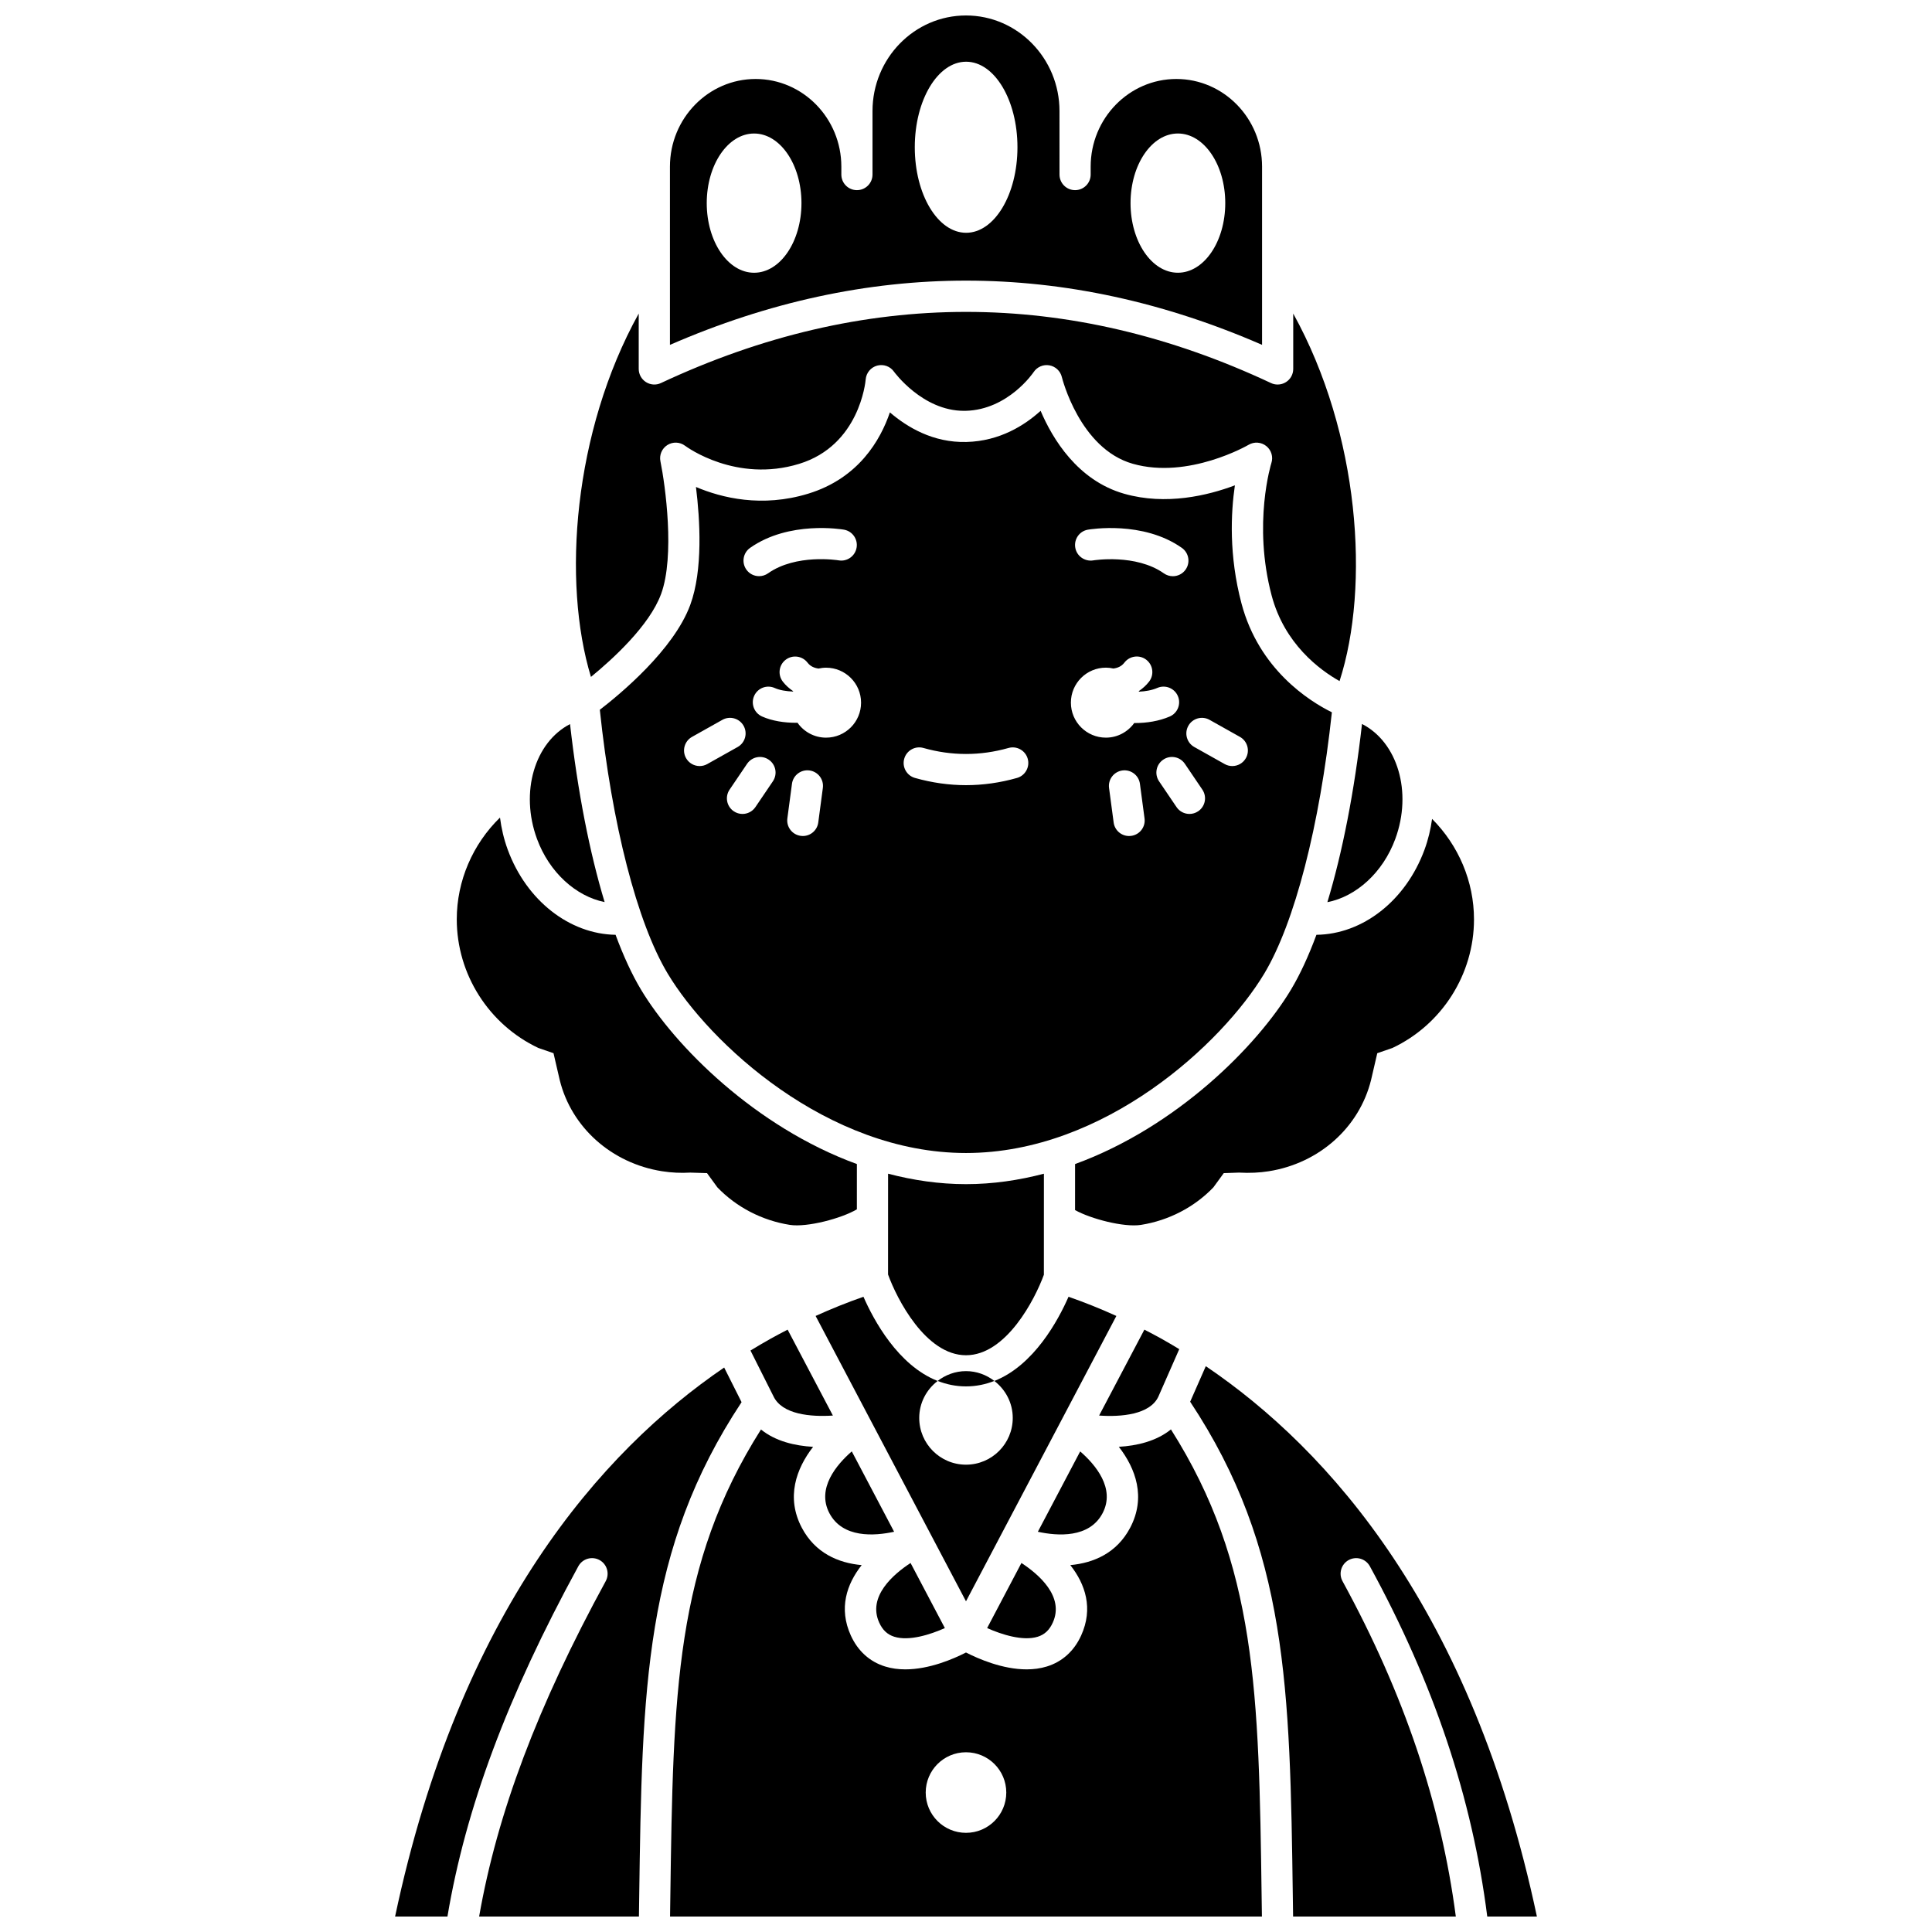 <?xml version="1.0" encoding="UTF-8"?>
<!-- Uploaded to: ICON Repo, www.svgrepo.com, Generator: ICON Repo Mixer Tools -->
<svg width="800px" height="800px" version="1.1" viewBox="144 144 512 512" xmlns="http://www.w3.org/2000/svg">
 <defs>
  <clipPath id="d">
   <path d="m321 522h158v129.9h-158z"/>
  </clipPath>
  <clipPath id="c">
   <path d="m459 506h93v145.9h-93z"/>
  </clipPath>
  <clipPath id="b">
   <path d="m248 506h93v145.9h-93z"/>
  </clipPath>
  <clipPath id="a">
   <path d="m321 148.09h158v87.906h-158z"/>
  </clipPath>
 </defs>
 <path d="m407.51 509.96c-2.09-1.605-4.676-2.598-7.512-2.598-2.84 0-5.422 0.992-7.512 2.598 2.309 0.91 4.809 1.449 7.512 1.449 2.707 0 5.203-0.539 7.512-1.449z"/>
 <path d="m419.01 577.75c1.816-0.57 3.086-1.75 3.984-3.731 3.172-6.953-3.809-12.871-8.305-15.812l-9.09 17.25c3.879 1.73 9.5 3.512 13.41 2.293z"/>
 <path d="m380.95 549.93-11.219-21.297c-3.973 3.457-9.41 9.781-5.93 16.383 3.508 6.641 11.91 6.059 17.148 4.914z"/>
 <path d="m450.99 514.1 5.523-12.562c-1.633-0.988-3.254-1.945-4.848-2.836-1.457-0.812-2.93-1.574-4.394-2.332l-11.996 22.766c5.809 0.406 13.477-0.223 15.715-5.035z"/>
 <path d="m436.19 545.02c3.484-6.598-1.957-12.922-5.93-16.379l-11.219 21.293c5.242 1.145 13.656 1.727 17.148-4.914z"/>
 <path d="m302.96 332.1c3.199 30.367 9.875 56.391 17.984 69.906 11.027 18.387 42.25 47.551 79.051 47.551 36.805 0 68.023-29.168 79.051-47.551 8.047-13.418 14.684-39.156 17.914-69.238-6.039-2.992-19.316-11.371-23.953-28.844-3.367-12.699-2.816-24.02-1.75-31.305-7.144 2.688-18.23 5.379-29.305 2.238-12.391-3.523-19.023-14.574-22.18-21.988-4.144 3.766-10.766 8.035-19.645 8.258-8.918 0.238-15.812-3.996-20.297-7.84-2.484 7.293-8.281 17.461-21.652 21.543-12.266 3.75-22.93 1.113-29.742-1.777 1.07 8.625 1.887 22.008-1.504 31.23-4.387 11.957-18.719 23.773-23.973 27.816zm140.81 33.414c-0.188 0.023-0.367 0.039-0.551 0.039-2.039 0-3.816-1.508-4.09-3.586l-1.219-9.152c-0.301-2.258 1.289-4.336 3.547-4.637 2.262-0.297 4.34 1.289 4.637 3.547l1.219 9.152c0.312 2.262-1.277 4.34-3.543 4.637zm17.762-6.523c-0.711 0.484-1.512 0.711-2.312 0.711-1.32 0-2.625-0.637-3.422-1.812l-4.633-6.84c-1.281-1.887-0.785-4.457 1.105-5.734 1.887-1.285 4.457-0.789 5.734 1.102l4.633 6.84c1.277 1.891 0.785 4.457-1.105 5.734zm3.012-24.227 8.051 4.519c1.988 1.113 2.695 3.633 1.582 5.621-0.762 1.352-2.16 2.109-3.606 2.109-0.684 0-1.379-0.168-2.016-0.527l-8.051-4.519c-1.988-1.113-2.695-3.633-1.582-5.621 1.113-1.992 3.633-2.695 5.621-1.582zm-32.234-50.395c0.598-0.098 14.594-2.434 24.891 4.824 1.863 1.312 2.312 3.891 0.996 5.758-0.801 1.141-2.082 1.75-3.379 1.75-0.82 0-1.652-0.242-2.375-0.754-7.465-5.262-18.621-3.457-18.723-3.438-2.234 0.363-4.383-1.129-4.762-3.375-0.383-2.246 1.105-4.379 3.352-4.766zm4.754 36.566c0.691 0 1.355 0.086 2.004 0.23 1.102-0.148 2.137-0.551 2.914-1.57 1.383-1.805 3.984-2.152 5.785-0.766 1.809 1.387 2.152 3.981 0.766 5.789-0.789 1.031-1.73 1.836-2.742 2.543 0.016 0.047 0.027 0.09 0.043 0.137 1.664-0.074 3.379-0.348 4.894-1 2.078-0.898 4.527 0.07 5.422 2.168 0.898 2.098-0.074 4.527-2.168 5.422-2.871 1.23-6.09 1.723-9.129 1.723-0.09 0-0.172-0.012-0.262-0.012-1.684 2.34-4.414 3.883-7.519 3.883-5.121 0-9.273-4.156-9.273-9.273-0.008-5.121 4.148-9.273 9.266-9.273zm-53.43 24.133c0.617-2.195 2.918-3.477 5.098-2.844 7.488 2.117 15.043 2.117 22.527 0 2.176-0.625 4.477 0.648 5.098 2.844 0.621 2.191-0.652 4.477-2.844 5.098-4.477 1.27-9.023 1.91-13.512 1.91-4.488 0-9.035-0.645-13.512-1.91-2.203-0.621-3.481-2.906-2.856-5.098zm-34.812 5.984-4.633 6.84c-0.797 1.176-2.102 1.812-3.422 1.812-0.797 0-1.602-0.23-2.312-0.711-1.891-1.281-2.383-3.848-1.105-5.734l4.633-6.84c1.285-1.891 3.852-2.383 5.734-1.102 1.895 1.277 2.383 3.848 1.105 5.734zm12.027 10.914c-0.273 2.078-2.047 3.586-4.09 3.586-0.184 0-0.363-0.012-0.551-0.039-2.262-0.301-3.852-2.379-3.547-4.637l1.219-9.152c0.297-2.262 2.371-3.848 4.637-3.547 2.262 0.301 3.852 2.379 3.547 4.637zm2.07-22.48c-3.137 0-5.902-1.57-7.578-3.957-0.125 0-0.238 0.02-0.363 0.02-3.117 0-6.348-0.48-9.031-1.676-2.082-0.93-3.016-3.371-2.086-5.457 0.93-2.082 3.356-3.019 5.457-2.086 1.355 0.605 3.102 0.871 4.848 0.938 0.012-0.031 0.02-0.066 0.031-0.098-1.012-0.707-1.957-1.512-2.746-2.539-1.391-1.809-1.051-4.402 0.762-5.789 1.812-1.387 4.398-1.043 5.789 0.762 0.785 1.02 1.816 1.422 2.918 1.57 0.645-0.141 1.312-0.227 2-0.227 5.121 0 9.273 4.156 9.273 9.273 0 5.109-4.148 9.266-9.273 9.266zm-20.133-50.297c10.305-7.254 24.27-4.922 24.863-4.824 2.246 0.391 3.75 2.531 3.356 4.777-0.391 2.242-2.523 3.754-4.769 3.356-0.25-0.043-11.273-1.793-18.695 3.438-0.723 0.512-1.551 0.754-2.375 0.754-1.297 0-2.578-0.605-3.379-1.75-1.309-1.863-0.863-4.438 1-5.75zm-7.344 45.574c1.977-1.113 4.504-0.414 5.621 1.582 1.117 1.988 0.41 4.504-1.582 5.621l-8.051 4.519c-0.637 0.359-1.328 0.527-2.016 0.527-1.445 0-2.844-0.762-3.606-2.109-1.117-1.988-0.41-4.504 1.582-5.621z"/>
 <path d="m379.35 455.04-0.008 26.711c2.324 6.453 9.969 21.402 20.66 21.402 10.656 0 18.281-14.852 20.637-21.336l0.008-26.773c-6.633 1.738-13.531 2.766-20.648 2.766-7.109 0-14.012-1.027-20.648-2.769z"/>
 <path d="m492.87 391.73c-2.086 5.625-4.34 10.523-6.738 14.52-8.953 14.922-30.23 36.383-57.227 46.238l-0.004 12.195c4.16 2.328 12.969 4.633 17.457 3.926 7.352-1.16 14.16-4.688 19.203-9.949l2.746-3.769 4.035-0.141c2.879 0.156 5.406 0.031 7.891-0.359 13.359-2.109 24.004-11.609 27.117-24.203l1.641-7.078 4.016-1.387c13.141-6.199 21.617-19.555 21.617-34.086 0-10.039-4.098-19.602-11.109-26.621-0.371 2.723-1.012 5.457-2.004 8.156-4.992 13.562-16.41 22.414-28.641 22.559z"/>
 <path d="m380.99 577.75c3.91 1.227 9.539-0.562 13.41-2.293l-9.09-17.25c-4.496 2.941-11.473 8.863-8.305 15.812 0.898 1.973 2.168 3.16 3.984 3.731z"/>
 <path d="m513.77 366.32c4.578-12.449 0.578-25.652-8.824-30.461-2.027 17.922-5.188 34.051-9.176 47.227 7.594-1.477 14.703-7.797 18-16.766z"/>
 <path d="m439.85 492.74c-4.199-1.906-8.434-3.609-12.68-5.082-2.731 6.231-9.176 18.191-19.66 22.312 2.945 2.262 4.879 5.785 4.879 9.793 0 6.844-5.547 12.391-12.391 12.391s-12.391-5.547-12.391-12.391c0-4 1.93-7.523 4.879-9.793-10.484-4.121-16.93-16.082-19.66-22.312-4.242 1.473-8.473 3.176-12.68 5.082l39.852 75.621z"/>
 <path d="m348.33 498.71c-1.789 1-3.609 2.078-5.445 3.195l6.074 12.086c2.277 4.887 9.945 5.535 15.766 5.144l-11.996-22.766c-1.473 0.766-2.941 1.527-4.398 2.34z"/>
 <path d="m304.23 383.06c-3.981-13.16-7.141-29.27-9.164-47.168-9.348 4.836-13.32 18-8.758 30.426 3.285 8.93 10.367 15.23 17.922 16.742z"/>
 <g clip-path="url(#d)">
  <path d="m454.31 522.81c-3.871 3.137-9.043 4.336-13.809 4.609 4.481 5.769 7.246 13.395 3 21.457-3.531 6.691-9.648 9.328-15.859 9.895 3.981 5.051 6.144 11.473 2.867 18.668-1.867 4.102-5 6.934-9.059 8.191-1.742 0.539-3.555 0.77-5.375 0.77-6.387 0-12.793-2.789-16.078-4.469-3.281 1.68-9.684 4.469-16.078 4.469-1.816 0-3.633-0.227-5.375-0.77-4.059-1.258-7.195-4.098-9.059-8.191-3.277-7.199-1.113-13.617 2.867-18.668-6.211-0.562-12.324-3.203-15.859-9.895-4.246-8.059-1.488-15.676 2.988-21.449-4.773-0.27-9.953-1.457-13.812-4.598-22.75 35.945-23.277 69.695-24.027 124.12l-0.07 4.953h156.85l-0.07-4.953c-0.742-54.43-1.273-88.18-24.039-124.14zm-54.312 106.91c-5.898 0-10.676-4.777-10.676-10.676 0-5.898 4.777-10.676 10.676-10.676s10.676 4.777 10.676 10.676c0 5.898-4.781 10.676-10.676 10.676z"/>
 </g>
 <path d="m286.67 421.72 4.016 1.387 1.652 7.137c3.102 12.539 13.746 22.035 27.105 24.145 2.488 0.391 5.004 0.512 7.496 0.363l4.426 0.137 2.746 3.769c5.047 5.262 11.852 8.789 19.203 9.949 4.59 0.715 13.762-1.734 17.766-4.125l0.004-11.996c-26.988-9.852-48.262-31.312-57.215-46.23-2.398-3.996-4.652-8.898-6.738-14.523-12.16-0.188-23.594-9.02-28.574-22.559-1.035-2.82-1.688-5.68-2.051-8.512-7.238 7.062-11.457 16.781-11.457 26.98 0.004 14.527 8.484 27.883 21.621 34.078z"/>
 <g clip-path="url(#c)">
  <path d="m501.42 557.43c1.996-1.098 4.508-0.359 5.606 1.645 16.988 31.09 27.141 61.508 31.113 92.828h13.156c-17.195-81.125-54.98-123.67-87.746-145.85l-4.144 9.422c25.875 39.062 26.445 75.969 27.207 131.36l0.07 5.062h43.125c-3.93-29.918-13.73-59.043-30.027-88.871-1.098-2-0.355-4.512 1.641-5.602z"/>
 </g>
 <g clip-path="url(#b)">
  <path d="m335.91 506.41c-32.633 22.254-70.102 64.77-87.207 145.49h13.875c4.824-28.715 15.852-58.316 34.688-92.828 1.094-2 3.602-2.738 5.606-1.648 2 1.094 2.738 3.602 1.645 5.606-18.074 33.125-28.754 61.508-33.543 88.871h42.348l0.07-5.062c0.762-55.34 1.328-92.23 27.133-131.25z"/>
 </g>
 <g clip-path="url(#a)">
  <path d="m478.46 235.39v-47.23c0-12.809-10.191-23.23-22.711-23.23s-22.711 10.418-22.711 23.23v2.102c0 2.281-1.848 4.129-4.129 4.129-2.285 0-4.129-1.852-4.129-4.129l-0.004-16.832c0-13.965-11.113-25.332-24.777-25.332s-24.777 11.359-24.777 25.332v16.832c0 2.281-1.848 4.129-4.129 4.129-2.285 0-4.129-1.852-4.129-4.129v-2.102c0-12.809-10.191-23.23-22.711-23.23-12.52 0-22.711 10.418-22.711 23.23v47.234c52.113-22.699 104.84-22.699 156.92-0.004zm-22.305-56.012c6.93 0 12.551 8.258 12.551 18.449 0 10.191-5.621 18.449-12.551 18.449s-12.551-8.258-12.551-18.449c0-10.191 5.621-18.449 12.551-18.449zm-112.31 36.902c-6.93 0-12.551-8.258-12.551-18.449s5.621-18.449 12.551-18.449 12.551 8.258 12.551 18.449c-0.004 10.191-5.621 18.449-12.551 18.449zm42.582-33.258c0-12.52 6.09-22.668 13.605-22.668s13.605 10.152 13.605 22.668c0 12.52-6.09 22.668-13.605 22.668-7.512-0.004-13.605-10.148-13.605-22.668z"/>
 </g>
 <path d="m319.19 301.44c3.699-10.082 1.133-28.812-0.168-35.18-0.348-1.684 0.387-3.402 1.836-4.32 1.445-0.914 3.316-0.844 4.691 0.191 0.535 0.402 13.594 9.883 30.223 4.797 15.969-4.883 17.59-21.68 17.645-22.395 0.148-1.73 1.363-3.188 3.039-3.641 1.684-0.445 3.457 0.184 4.453 1.602 0.07 0.09 7.543 10.383 18.559 10.383 0.148 0 0.297 0 0.449-0.004 11.277-0.289 17.941-10.16 18.008-10.262 0.906-1.371 2.551-2.078 4.168-1.793 1.621 0.285 2.918 1.504 3.305 3.102 0.051 0.191 4.699 18.98 18.812 22.988 14.746 4.191 30.531-4.938 30.691-5.035 1.473-0.867 3.34-0.738 4.68 0.34 1.34 1.074 1.875 2.859 1.348 4.488-0.047 0.148-4.984 16.059 0.066 35.102 3.402 12.832 12.711 19.719 18 22.695 8.102-25.102 5.348-65.57-12.277-97.402v14.68c0 1.414-0.723 2.731-1.918 3.484-0.672 0.43-1.441 0.645-2.215 0.645-0.598 0-1.199-0.129-1.754-0.391-53.609-25.145-108-25.145-161.68 0-1.277 0.602-2.773 0.504-3.965-0.258-1.195-0.762-1.918-2.074-1.918-3.484v-14.68c-17.359 31.352-20.32 71.121-12.66 96.297 5.777-4.723 15.52-13.621 18.578-21.949z"/>
</svg>
